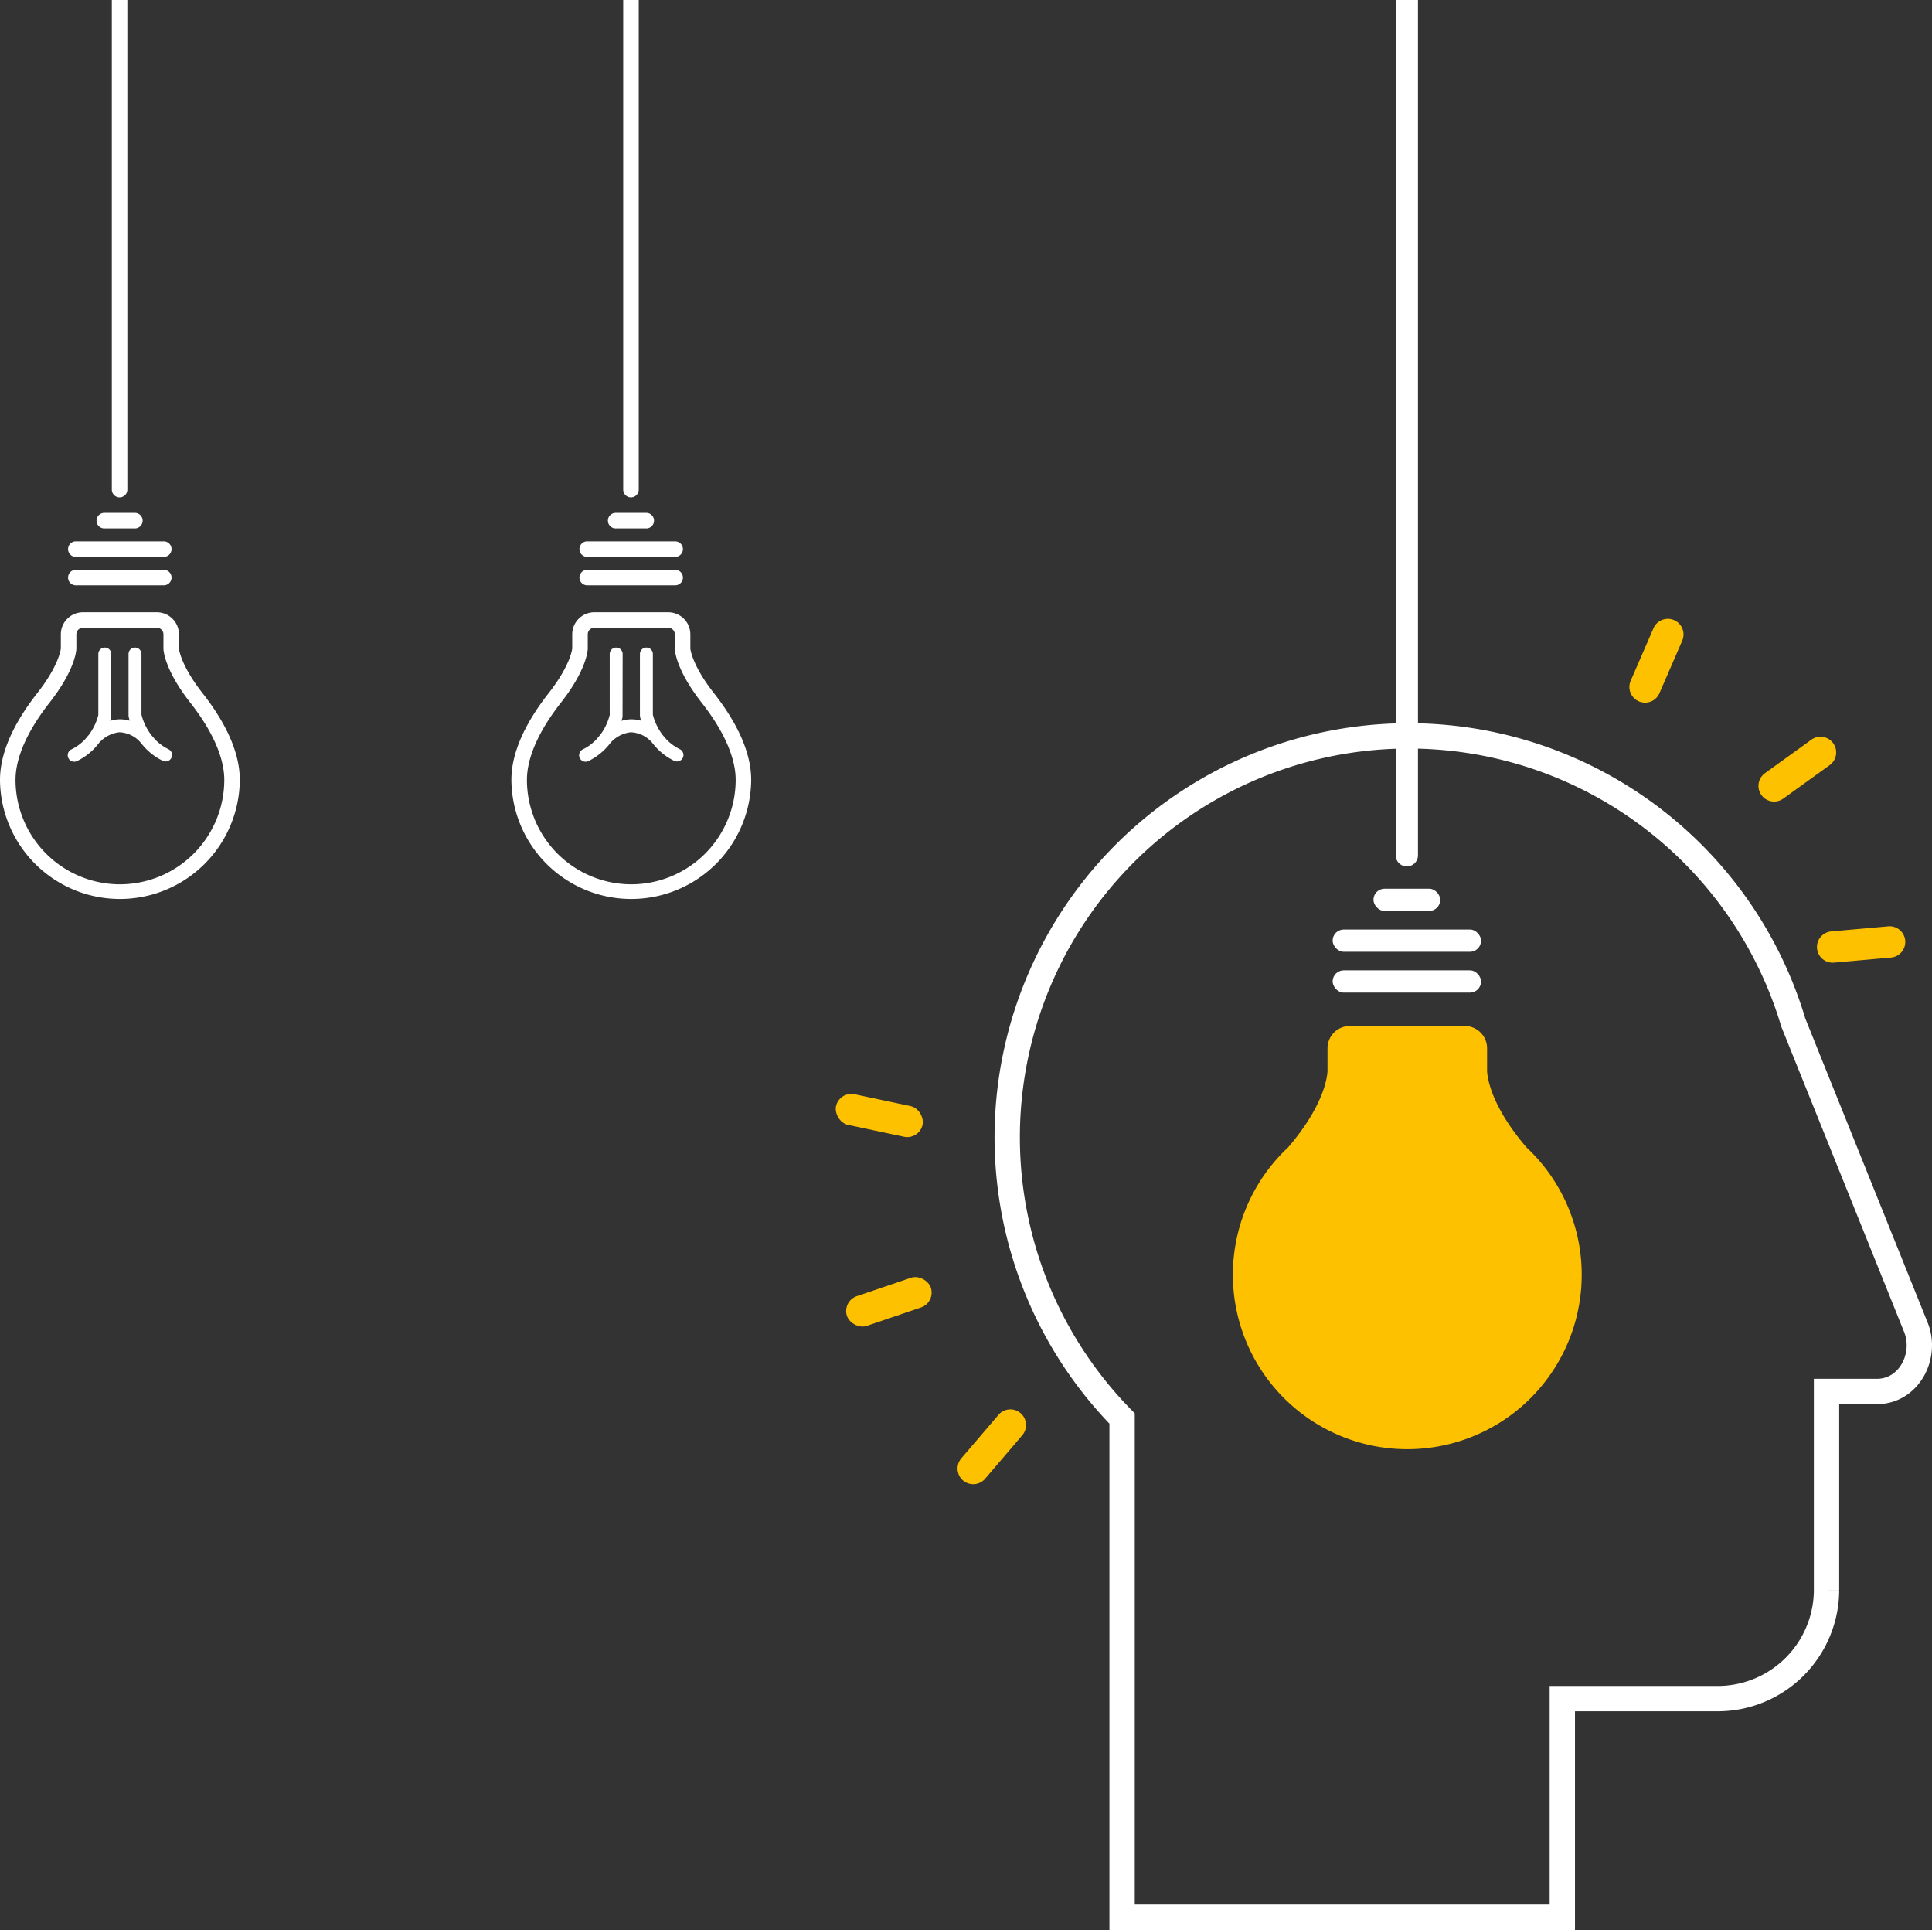 <?xml version="1.0" encoding="UTF-8"?> <svg xmlns="http://www.w3.org/2000/svg" viewBox="0 0 305.16 304.79"><rect x="0" y="0" width="305.16" height="304.79" fill="#333333" stroke="none"/><defs><style>.cls-1{fill:#fff;}.cls-2{fill:#fec100;}.cls-3{fill:none;stroke:#fff;stroke-miterlimit:10;stroke-width:4px;fill-rule:evenodd;}</style></defs><g id="Слой_2" data-name="Слой 2"><g id="Слой_1-2" data-name="Слой 1"><rect class="cls-1" x="216.937" y="140.346" width="10.551" height="3.517" rx="1.758"></rect><path class="cls-1" d="M153.797,66.656H288.868a1.758,1.758,0,0,1,1.758,1.758v0a1.758,1.758,0,0,1-1.758,1.758H153.797a0,0,0,0,1,0,0V66.656a0,0,0,0,1,0,0Z" transform="translate(290.626 -153.797) rotate(90)"></path><rect class="cls-1" x="210.489" y="146.794" width="23.446" height="3.517" rx="1.758"></rect><rect class="cls-1" x="210.489" y="153.241" width="23.446" height="3.517" rx="1.758"></rect><path class="cls-2" d="M241.07,181.164h.009c-5.897-6.891-6.182-11.48-6.193-12.085v-3.529a3.517,3.517,0,0,0-3.517-3.517H213.198a3.517,3.517,0,0,0-3.517,3.517v3.514c-.008.565-.262,5.169-6.191,12.098h.008a27.549,27.549,0,1,0,37.571.001Z"></path><path class="cls-1" d="M97.21,83.447h4.903a1.226,1.226,0,0,0,0-2.451H97.21a1.226,1.226,0,0,0,0,2.451Z"></path><path class="cls-1" d="M99.662,78.545a1.226,1.226,0,0,0,1.226-1.226V0H98.436V77.319A1.226,1.226,0,0,0,99.662,78.545Z"></path><path class="cls-1" d="M92.716,87.941h13.89a1.226,1.226,0,1,0,0-2.451H92.716a1.226,1.226,0,0,0,0,2.451Z"></path><path class="cls-1" d="M92.716,92.435h13.89a1.226,1.226,0,1,0,0-2.451H92.716a1.226,1.226,0,0,0,0,2.451Z"></path><path class="cls-1" d="M112.76,109.46c-3.489-4.447-3.719-7.013-3.72-7.013v-2.268a3.491,3.491,0,0,0-3.487-3.487H93.87a3.49,3.49,0,0,0-3.487,3.487l0,2.229c-.001.025-.229,2.604-3.72,7.052-3.909,4.981-5.891,9.593-5.891,13.707a18.938,18.938,0,0,0,37.875,0C118.649,119.052,116.668,114.441,112.76,109.46ZM99.712,139.653a16.505,16.505,0,0,1-16.486-16.486c0-3.502,1.856-7.719,5.368-12.194,4.149-5.287,4.24-8.388,4.242-8.535v-2.259a1.037,1.037,0,0,1,1.035-1.036H105.553a1.037,1.037,0,0,1,1.036,1.036l0,2.291c.002.129.106,3.231,4.243,8.504,3.511,4.475,5.367,8.691,5.367,12.193A16.505,16.505,0,0,1,99.712,139.653Z"></path><path class="cls-1" d="M107.378,118.312a7.459,7.459,0,0,1-2.198-1.635c-.008-.011-.014-.023-.022-.033-.134-.161-.269-.314-.405-.462a8.897,8.897,0,0,1-1.634-3.315v-9.58a1.021,1.021,0,1,0-2.043,0v9.686l.016.18c.007.042.054.286.165.664a5.335,5.335,0,0,0-1.746-.216,5.424,5.424,0,0,0-1.339.237c.107-.368.152-.605.159-.646l.016-9.905a1.021,1.021,0,0,0-2.043,0v9.619a8.861,8.861,0,0,1-1.514,3.168c-.232.252-.399.461-.499.592a7.468,7.468,0,0,1-2.246,1.686,1.021,1.021,0,1,0,.894,1.836,9.625,9.625,0,0,0,3.468-2.853,5.016,5.016,0,0,1,3.202-1.694,4.665,4.665,0,0,1,3.484,1.755,9.61,9.61,0,0,0,3.389,2.752,1.021,1.021,0,0,0,.894-1.836Z"></path><path class="cls-1" d="M16.436,83.447h4.903a1.226,1.226,0,0,0,0-2.451H16.436a1.226,1.226,0,0,0,0,2.451Z"></path><path class="cls-1" d="M18.888,78.545a1.226,1.226,0,0,0,1.226-1.226V0H17.662V77.319A1.226,1.226,0,0,0,18.888,78.545Z"></path><path class="cls-1" d="M11.942,87.941H25.833a1.226,1.226,0,1,0,0-2.451H11.942a1.226,1.226,0,0,0,0,2.451Z"></path><path class="cls-1" d="M11.942,92.435H25.833a1.226,1.226,0,1,0,0-2.451H11.942a1.226,1.226,0,0,0,0,2.451Z"></path><path class="cls-1" d="M31.986,109.46c-3.489-4.447-3.719-7.013-3.72-7.013v-2.268a3.491,3.491,0,0,0-3.487-3.487H13.096a3.49,3.49,0,0,0-3.487,3.487l0,2.229c-.001.025-.229,2.604-3.72,7.052C1.982,114.44,0,119.052,0,123.167a18.938,18.938,0,0,0,37.875,0C37.875,119.052,35.894,114.441,31.986,109.46Zm-13.048,30.193A16.505,16.505,0,0,1,2.451,123.167c0-3.502,1.856-7.719,5.368-12.194,4.149-5.287,4.24-8.388,4.242-8.535v-2.259a1.037,1.037,0,0,1,1.035-1.036H24.779a1.037,1.037,0,0,1,1.036,1.036l0,2.291c.002.129.106,3.231,4.243,8.504,3.511,4.475,5.367,8.691,5.367,12.193A16.505,16.505,0,0,1,18.937,139.653Z"></path><path class="cls-1" d="M26.604,118.312a7.459,7.459,0,0,1-2.198-1.635c-.008-.011-.014-.023-.022-.033-.134-.161-.269-.314-.405-.462a8.897,8.897,0,0,1-1.634-3.315v-9.58a1.021,1.021,0,0,0-2.043,0v9.686l.016.18c.007.042.054.286.165.664a5.335,5.335,0,0,0-1.746-.216,5.424,5.424,0,0,0-1.339.237c.107-.368.152-.605.159-.646l.016-9.905a1.021,1.021,0,1,0-2.043,0v9.619a8.861,8.861,0,0,1-1.514,3.168c-.232.252-.399.461-.499.592a7.469,7.469,0,0,1-2.246,1.686,1.021,1.021,0,1,0,.894,1.836,9.625,9.625,0,0,0,3.468-2.853,5.016,5.016,0,0,1,3.202-1.694,4.665,4.665,0,0,1,3.484,1.755,9.61,9.61,0,0,0,3.389,2.752,1.021,1.021,0,0,0,.894-1.836Z"></path><path class="cls-2" d="M279.371,118.993H288.403a2.475,2.475,0,0,1,2.475,2.475v0a2.475,2.475,0,0,1-2.475,2.475h-9.032a2.475,2.475,0,0,1-2.475-2.475v0a2.475,2.475,0,0,1,2.475-2.475Z" transform="translate(-17.407 189.054) rotate(-35.808)"></path><path class="cls-2" d="M257.12,101.87h9.032a2.475,2.475,0,0,1,2.475,2.475v0a2.475,2.475,0,0,1-2.475,2.475h-9.032a2.475,2.475,0,0,1-2.475-2.475v0A2.475,2.475,0,0,1,257.12,101.87Z" transform="translate(61.727 302.782) rotate(-66.531)"></path><path class="cls-2" d="M289.449,146.682h9.032a2.475,2.475,0,0,1,2.475,2.475v0a2.475,2.475,0,0,1-2.475,2.475h-9.032a2.475,2.475,0,0,1-2.475-2.475v0a2.475,2.475,0,0,1,2.475-2.475Z" transform="translate(-12.063 26.642) rotate(-5.085)"></path><rect class="cls-2" x="133.411" y="203.116" width="13.981" height="4.949" rx="2.475" transform="translate(339.456 355.113) rotate(161.243)"></rect><path class="cls-2" d="M152.137,226.01h9.032a2.475,2.475,0,0,1,2.475,2.475v0a2.475,2.475,0,0,1-2.475,2.475h-9.032a2.475,2.475,0,0,1-2.475-2.475v0A2.475,2.475,0,0,1,152.137,226.01Z" transform="translate(432.123 257.846) rotate(130.519)"></path><rect class="cls-2" x="131.894" y="173.688" width="13.981" height="4.949" rx="2.475" transform="translate(238.229 377.293) rotate(-168.034)"></rect><path class="cls-3" d="M283.249,161.479l19.351,48.093c1.838,4.482-1.008,10.175-6.153,10.175h-7.946v31.358a17.206,17.206,0,0,1-17.153,17.153H246.768v34.532H177.234V224.017a63.404,63.404,0,1,1,106.015-62.539Z"></path></g></g></svg> 